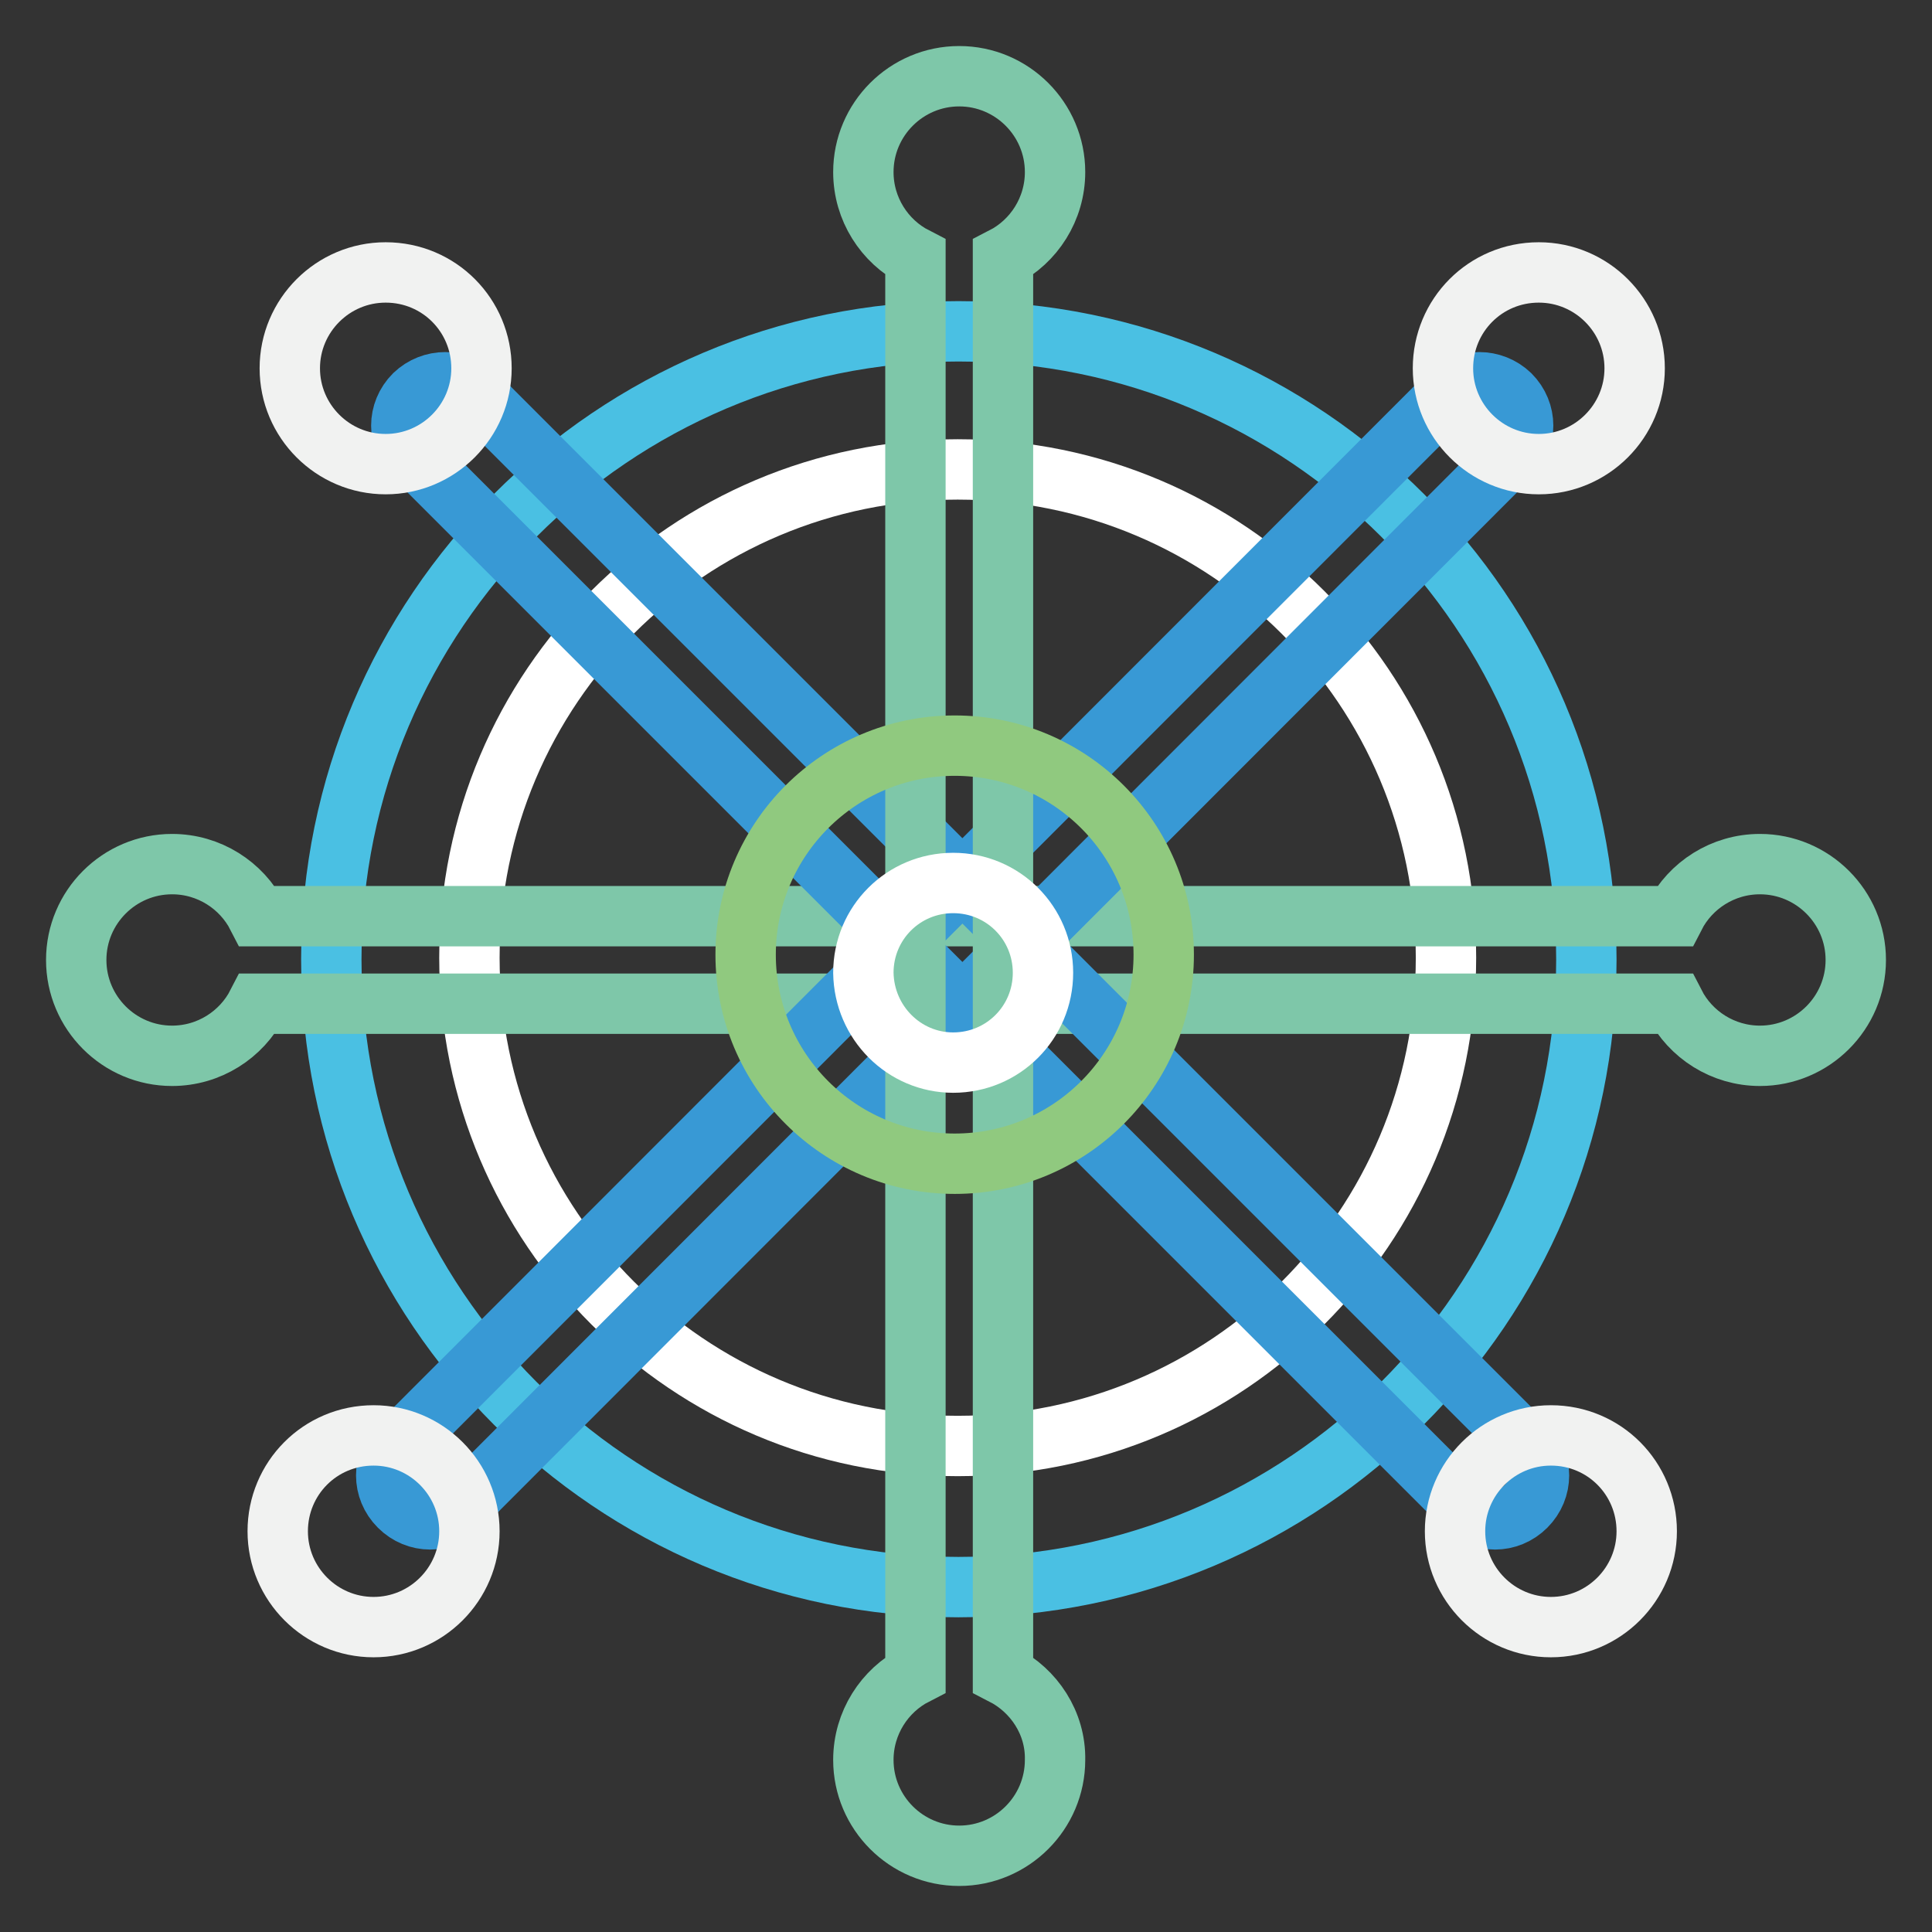 <?xml version="1.0" encoding="utf-8"?>
<!-- Svg Vector Icons : http://www.onlinewebfonts.com/icon -->
<!DOCTYPE svg PUBLIC "-//W3C//DTD SVG 1.1//EN" "http://www.w3.org/Graphics/SVG/1.1/DTD/svg11.dtd">
<svg version="1.1" xmlns="http://www.w3.org/2000/svg" xmlns:xlink="http://www.w3.org/1999/xlink" x="0px" y="0px" viewBox="0 0 256 256" enable-background="new 0 0 256 256" xml:space="preserve">
<rect x="0" y="0" width="256" height="256" fill="#333333" stroke="none"/>
<g> <path stroke-width="8" fill-opacity="0" stroke="#4ac0e3"  d="M43.9,127.1c0,45.9,37.2,83.2,83.1,83.2s83.2-37.2,83.2-83.1c0,0,0,0,0-0.1c0-45.9-37.2-83.2-83.2-83.2 C81.2,43.9,43.9,81.2,43.9,127.1z"/> <path stroke-width="8" fill-opacity="0" stroke="#ffffff"  d="M126.9,191.6c35.7,0,64.7-28.9,64.7-64.7c0-35.7-28.9-64.7-64.7-64.7c-35.7,0-64.7,28.9-64.7,64.7 C62.2,162.6,91.2,191.6,126.9,191.6z"/> <path stroke-width="8" fill-opacity="0" stroke="#7ec7a9"  d="M221.9,121.4H34.1c-2.1-4.1-6.4-6.9-11.3-6.9h0c-7,0-12.7,5.7-12.7,12.7c0,7,5.7,12.7,12.7,12.7h0 c4.9,0,9.2-2.8,11.3-6.9h187.8c2.1,4.1,6.4,6.9,11.3,6.9h0c7,0,12.7-5.7,12.7-12.7c0-7-5.7-12.7-12.7-12.7h0 C228.3,114.5,224,117.3,221.9,121.4L221.9,121.4z"/> <path stroke-width="8" fill-opacity="0" stroke="#3899d5"  d="M63.1,52.3l139.1,139.1c2.3,2.3,2.3,5.9,0,8.2c-2.3,2.3-5.9,2.3-8.2,0L54.9,60.5c-2.3-2.3-2.3-5.9,0-8.2 C57.2,50.1,60.8,50.1,63.1,52.3z"/> <path stroke-width="8" fill-opacity="0" stroke="#3899d5"  d="M191.9,52.3L52.9,191.4c-2.3,2.3-2.3,5.9,0,8.2c2.3,2.3,5.9,2.3,8.2,0L200.1,60.5c2.3-2.3,2.3-5.9,0-8.2 C197.8,50.1,194.2,50.1,191.9,52.3L191.9,52.3z"/> <path stroke-width="8" fill-opacity="0" stroke="#7ec7a9"  d="M132.9,221.9V34.1c4.1-2.1,6.9-6.4,6.9-11.3v0c0-7-5.7-12.7-12.7-12.7c-7,0-12.7,5.7-12.7,12.7v0 c0,4.9,2.8,9.2,6.9,11.3v187.8c-4.1,2.1-6.9,6.4-6.9,11.3v0c0,7,5.7,12.7,12.7,12.7c7,0,12.7-5.7,12.7-12.7v0 C139.9,228.3,137,224,132.9,221.9z"/> <path stroke-width="8" fill-opacity="0" stroke="#f1f2f1"  d="M51.1,36.1L51.1,36.1c7.1,0,12.7,5.7,12.7,12.7c0,7-5.7,12.7-12.7,12.7h0c-7,0-12.7-5.7-12.7-12.7 C38.4,41.8,44.1,36.1,51.1,36.1z M205.5,190.2L205.5,190.2c7.1,0,12.7,5.7,12.7,12.7s-5.7,12.7-12.7,12.7h0 c-7,0-12.7-5.7-12.7-12.7S198.5,190.2,205.5,190.2z M49.5,190.2L49.5,190.2c-7.1,0-12.7,5.7-12.7,12.7s5.7,12.7,12.7,12.7h0 c7,0,12.7-5.7,12.7-12.7S56.5,190.2,49.5,190.2z M203.9,36.1L203.9,36.1c-7.1,0-12.7,5.7-12.7,12.7c0,7,5.7,12.7,12.7,12.7h0 c7,0,12.7-5.7,12.7-12.7C216.6,41.8,210.9,36.1,203.9,36.1z"/> <path stroke-width="8" fill-opacity="0" stroke="#90c97f"  d="M126.5,154.2c15.3,0,27.7-12.4,27.7-27.7c0-15.3-12.4-27.7-27.7-27.7c-15.3,0-27.7,12.4-27.7,27.7 C98.8,141.8,111.2,154.2,126.5,154.2z"/> <path stroke-width="8" fill-opacity="0" stroke="#ffffff"  d="M126.3,140.8c6.6,0,11.9-5.3,11.9-11.9c0-6.6-5.3-11.9-11.9-11.9c-6.6,0-11.9,5.3-11.9,11.9 C114.5,135.5,119.8,140.8,126.3,140.8z"/></g>
</svg>